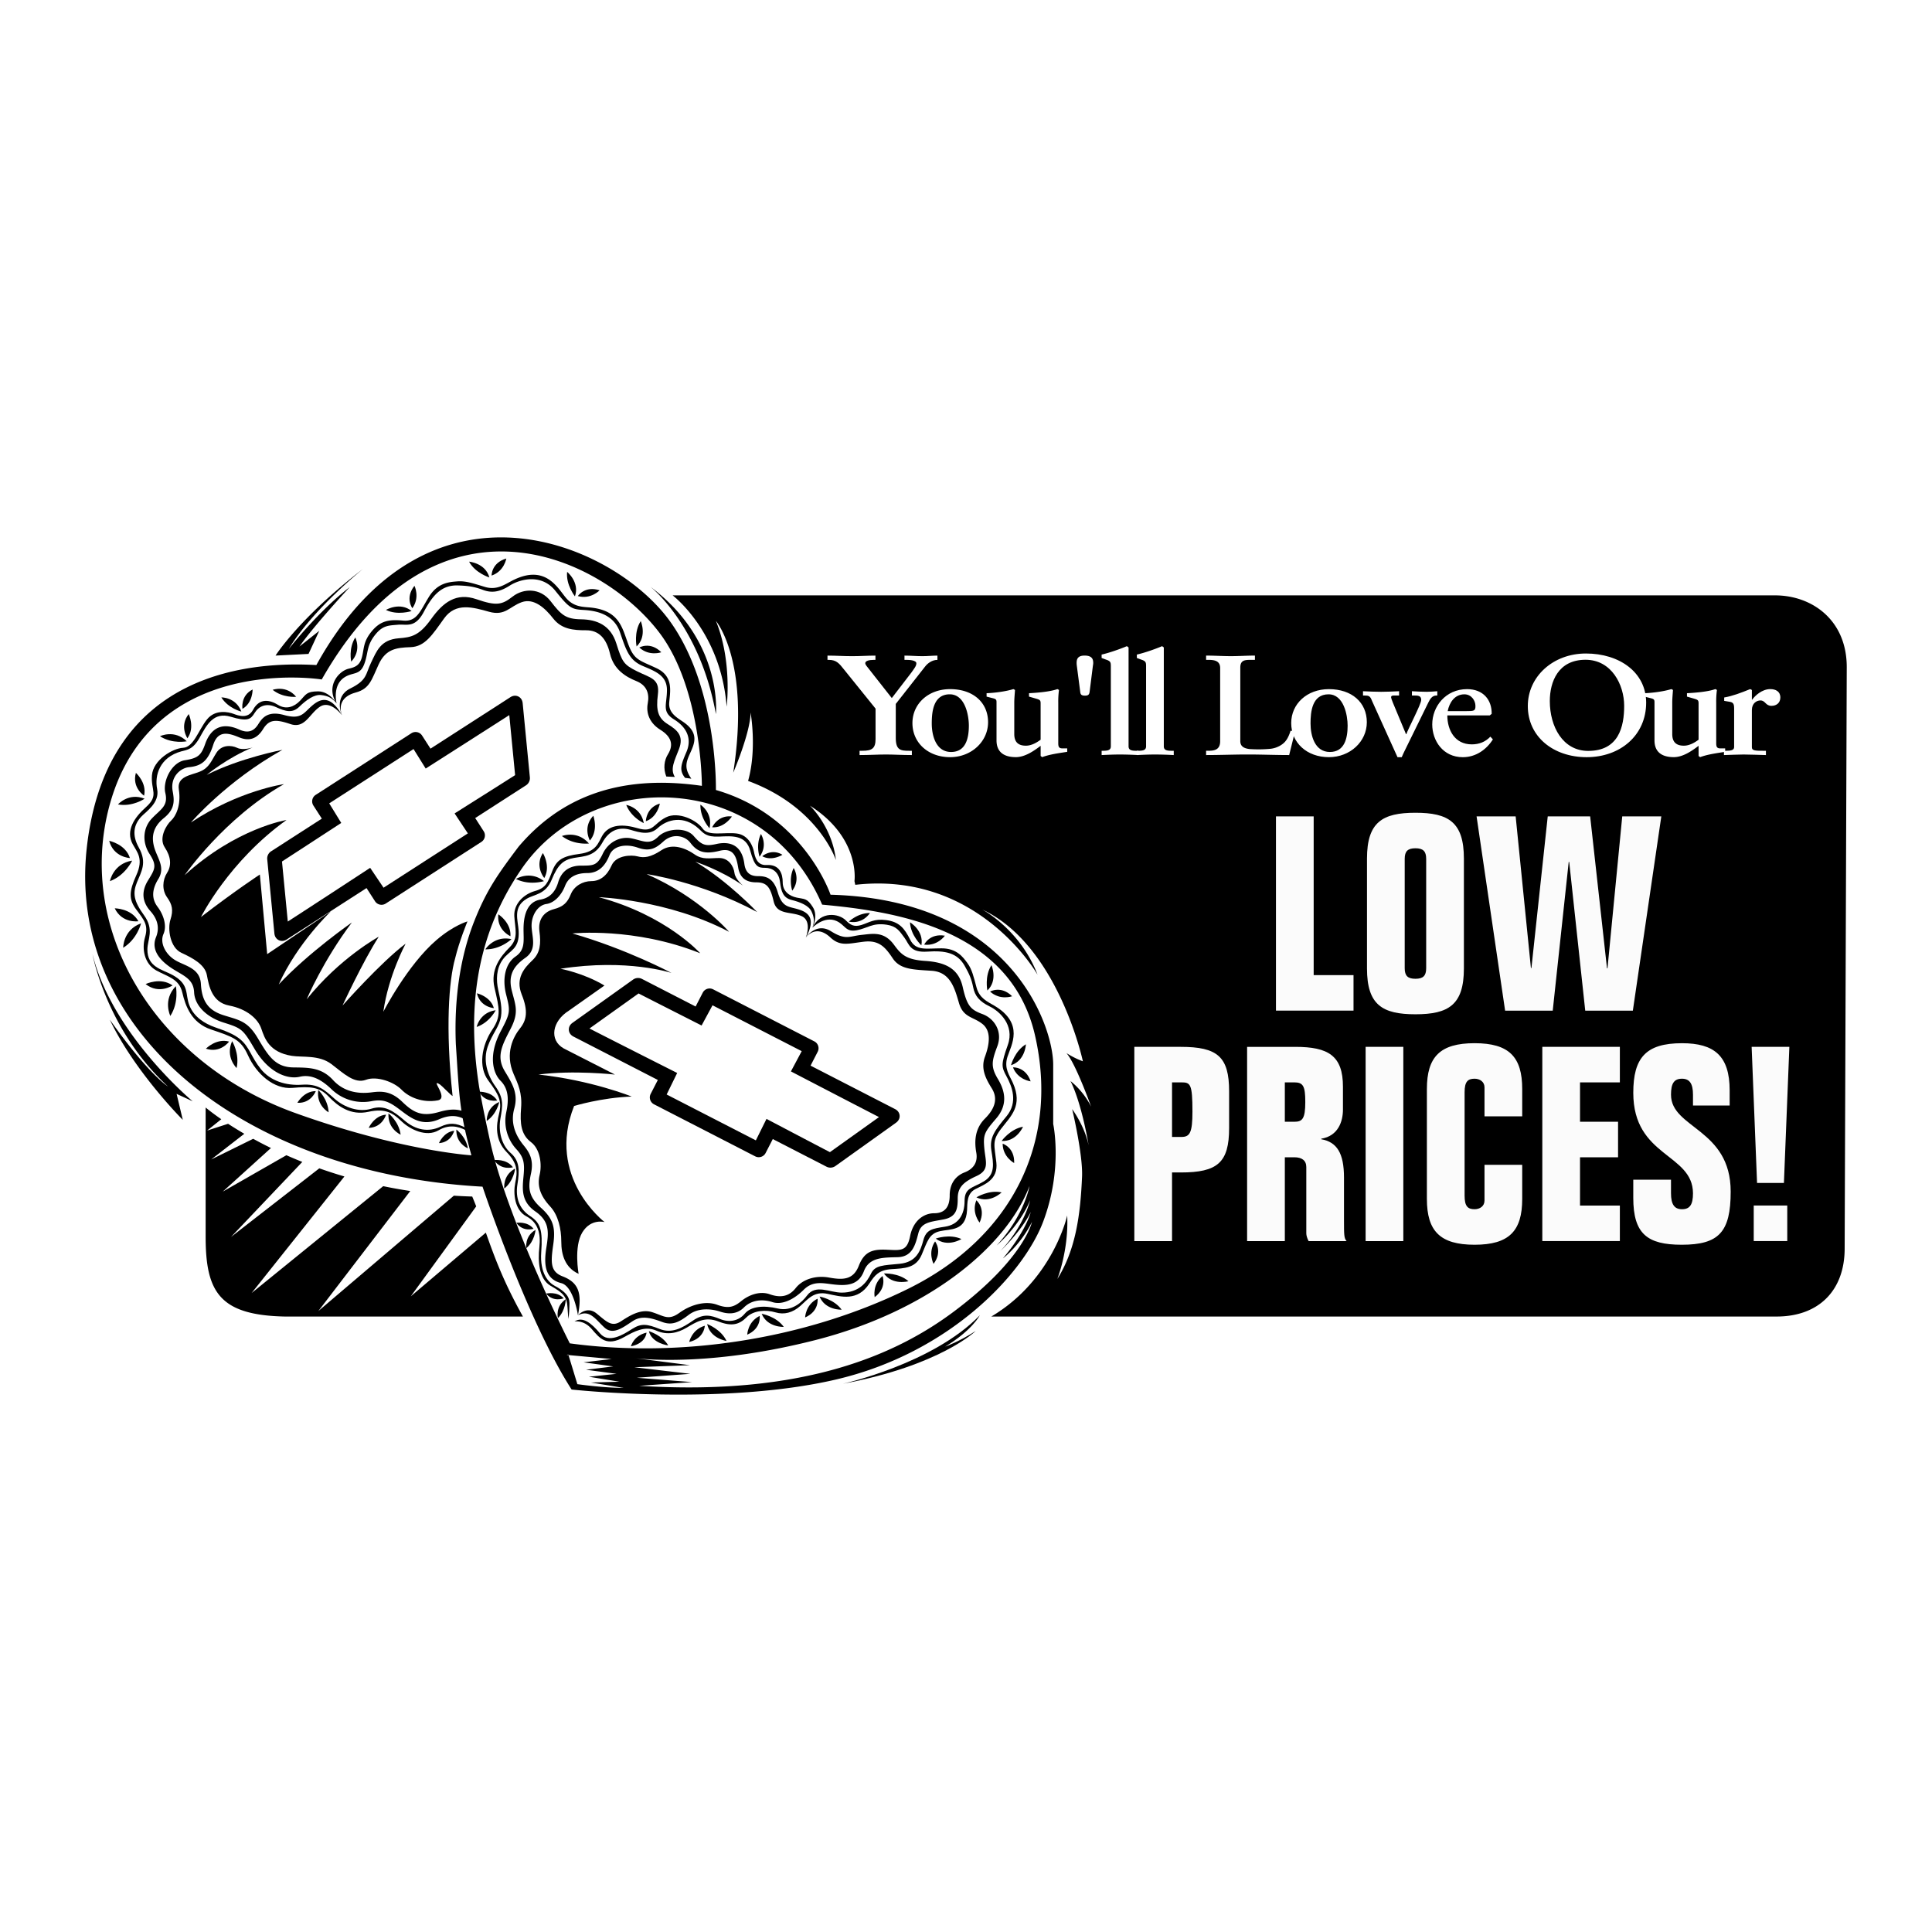 <svg xmlns="http://www.w3.org/2000/svg" width="2500" height="2500" viewBox="0 0 192.756 192.756"><g fill-rule="evenodd" clip-rule="evenodd"><path fill="#fff" d="M0 0h192.756v192.756H0V0z"/><path d="M85.25 87.909s.617-4.319-4.443-7.528c0 0 2.222 2.099 2.592 5.43 0 0-1.728-5.307-8.762-7.898.905-3.208.247-6.829.247-6.829 0 1.975-1.728 6.006-1.728 6.006 1.728-11.107-1.728-15.139-1.728-15.139 1.646 4.031 1.07 8.557 1.07 8.557C71.92 63.02 67.107 59.4 67.107 59.4h109.986c3.703 0 7.158 2.468 7.158 7.158l-.209 58.004c0 4.197-2.592 6.789-6.787 6.789h-78.35c6.172-3.662 7.57-10.08 7.57-10.08.164 3.455-.986 6.336-.986 6.336 1.846-2.945 2.303-6.418 2.467-10.203.098-2.219-.986-6.746-.986-6.746s1.234 1.646 1.645 3.621c0 0-.658-4.115-1.809-6.418 0 0 1.234.904 2.057 2.551 0 0-1.564-4.361-2.469-5.348 0 0 .74.492 1.646.822 0 0-2.469-11.602-10.039-15.139 0 0 3.785 1.975 5.514 6.5 0 0-5.842-10.368-18.184-8.969l-.081-.369zM48.473 122.98l-7.488 6.354 6.527-8.973a48.36 48.36 0 0 0-.397-.982 51.33 51.33 0 0 1-1.833-.086L31.76 130.805l9.173-11.977a50.56 50.56 0 0 1-2.7-.484l-13.128 10.662 9.257-11.629a50.36 50.36 0 0 1-2.506-.812l-8.808 6.848 7.113-7.488a45.955 45.955 0 0 1-1.588-.668l-6.348 3.631 4.807-4.35a41.254 41.254 0 0 1-1.771-.92l-4.188 2.061 3.302-2.561a37.616 37.616 0 0 1-1.619-.998l-2.094.678 1.416-1.133c-1.029-.711-1.561-1.17-1.561-1.17v12.896c0 5.553 1.419 7.836 7.96 7.961h23.696c-1.98-3.551-2.857-5.995-3.7-8.372z"/><path d="M105.078 112.139v-5.924c0-3.783-4.113-16.455-22.215-16.949 0 0-2.633-7.898-11.437-10.449 0 0 .215-10.201-4.607-16.867-5.595-7.734-24.066-15.838-35.255 4.402-5.924-.329-20.939.206-22.914 18.307-1.975 18.101 15.468 32.417 39.493 33.734 0 0 4.443 13.328 8.886 20.24 0 0 14.974 1.645 26.329-.988s18.76-10.531 20.733-15.797c1.973-5.266.987-9.709.987-9.709zM47.32 91.899c-1.496 3.768-2.013 8.095-1.841 12.269.345 5.141.327 6.652 1.553 11.098 0 0-7.035-.432-17.566-4.217-14.01-5.035-21.968-18.286-18.512-30.792 4.202-15.208 21.145-12.465 21.145-12.465 11.519-20.24 28.056-12.177 33.733-4.608 4.209 5.613 4.196 15.221 4.196 15.221-8.602-1.245-14.322 1.402-18.288 6.067-2.091 2.778-3.196 4.343-4.42 7.427zm10.284 46.199l-.887-2.904-.183-.018.165-.041.018.059 4.301.395-2.797.33 2.962.41-2.715.33 3.044.41-2.756.289 3.044.494-2.838.082 3.25.535c-2.016 0-4.608-.371-4.608-.371zm37.642-7.303c-5.676 4.27-14.933 8.516-31.471 7.467l5.266-.369-5.512-.434 5.348-.391-5.595-.658 5.554-.205-5.424-.695a19.148 19.148 0 0 1-.191-.025l.191.025c1.192.141 7.905.754 17.951-1.814 11.107-2.838 18.986-9.174 21.351-15.365 0 0-.494 2.9-3.271 5.924 0 0 2.223-1.85 3.334-4.504 0 0-.557 2.529-2.963 5.061 0 0 2.098-1.975 3.023-3.889 0 0-.432 1.852-2.777 4.629 0 0 1.729-1.297 2.9-3.641-.001-.001-.741 3.64-7.714 8.884zm-4.664-2.201c-10.367 5.102-22.873 6.912-33.733 5.432 0 0-6.012-11.838-7.878-19.826-.474-2.176-.761-3.5-1.166-5.744-.973-6.227-1.01-14.207 4.271-21.822 7.076-10.202 24.189-9.708 29.949 3.621 7.076.658 18.758 2.303 21.227 13 2.469 10.694-2.303 20.239-12.67 25.339z"/><path d="M43.8 110.943c-1.722.5-2.55.066-3.677-1.025-1.127-1.09-2.087-1.059-3.026-.936-1.169.154-2.698.051-3.868-1.223-1.169-1.273-2.42-1.24-3.974-1.262-1.82-.027-2.505-1.188-3.542-2.93-1.037-1.74-1.871-1.787-3.44-2.289-1.57-.504-2.139-1.484-2.229-3.107-.091-1.625-1.631-1.797-2.594-2.393-.963-.598-1.518-1.726-1.14-2.589.378-.863-.027-1.978-.589-2.717-.56-.74-.627-1.643.076-2.776.702-1.133-.058-2.029-.378-3.057-.353-1.133-.163-2.14.936-3.027s1.053-1.699.874-2.673c-.265-1.433.771-2.321 1.647-2.402 1.247-.115 1.896-.654 2.398-2.224.488-1.523 1.583-1.162 2.583-.75 1 .411 1.781.164 2.389-.818.608-.981 1.249-1.002 2.72-.508s1.89-1.024 2.952-1.724c1.062-.701 2.197.84 2.197.84-1.284-2.312-2.409-1.468-3.127-.815-.718.652-1.013 1.253-2.617.807-1.605-.447-2.175.219-2.597.899s-.985.957-1.905.543c-2.05-.922-2.986.265-3.393 1.424-.405 1.16-.729 1.43-2.036 1.639-1.306.209-2.225 2.07-1.945 3.263.306 1.306-.447 1.605-1.34 2.541-.894.936-.995 2.362-.235 3.54.76 1.177.549 1.517-.153 2.649-.702 1.133-.558 2.164.229 3.044.677.756.973 1.619.567 2.625-.582 1.443.694 2.548 1.77 3.214 1.076.668 1.975.99 2.035 2.283.061 1.291 1.209 2.475 2.984 3.025 1.774.553 1.907.68 3.025 2.582 1.45 2.467 3.337 3.09 4.531 2.811 1.192-.279 2.224.332 3.204 1.281a4.504 4.504 0 0 0 3.902 1.166c1.217-.238 1.795.014 2.914.865 1.119.852 2.181 1.666 3.895.926 1.042-.451 1.793-.383 2.509-.014a49.914 49.914 0 0 1-.122-.785c-.708-.243-1.431-.206-2.41.077z"/><path d="M43.95 112.408c-1.22.578-2.485.342-3.608-.629-1.123-.971-2.011-1.562-3.274-1.168-1.263.393-2.713-.115-3.723-1.016s-1.629-1.48-3.226-1.373c-1.596.107-3.136-.377-4.092-1.557-.954-1.18-1.128-2.176-2.02-2.939-.666-.57-1.536-.873-2.564-1.238-1.029-.363-2.077-1.014-2.54-2.162-.463-1.15.051-2.104-1.709-3.061-1.026-.557-2.515-.775-2.488-2.562.014-.971.703-1.956-.333-3.382s-1.145-2.2-.718-3.268 1.049-1.967.2-3.483c-.707-1.262-.516-2.273.223-3.077.482-.524 1.877-1.384 1.601-2.771-.277-1.387.27-3.173 2.41-3.759.614-.168 1.168-.178 1.849-1.402s1.358-2.568 3.076-2.052 1.996.258 2.4-.394c.403-.651 1.141-1.017 2.117-.569.977.449 1.648.63 2.338-.04s1.476-1.241 2.171-1.162c.696.079 1.119.302 1.544.84 0 0-.706-1.222-1.864-1.208-1.158.013-1.186.31-1.781.934s-1.4.909-2.193.417c-.793-.492-1.84-.737-2.499.489-.505.941-1.46.584-1.938.406-.478-.178-1.81-.495-2.654.55-.844 1.045-1.333 2.781-2.385 2.834-1.052.053-2.983 1.207-3.109 2.737-.125 1.53.73 1.999-.606 3.191-1.141 1.018-2.053 2.341-1.312 3.695.423.772 1.11 1.434.36 3.085s-.761 2.429.012 3.458c.773 1.028 1.206 1.532.857 2.727-.349 1.195-.051 2.673 1.117 3.32 1.168.645 2.274.822 2.597 2.197.322 1.377.928 3.037 2.849 3.688 2.195.744 2.983.979 3.699 2.57.858 1.904 2.619 3.426 4.444 3.264 1.826-.16 2.687-.096 3.616.871.928.969 2.189 1.906 3.96 1.516s2.483.168 3.323.963 2.457 1.602 3.69.877c.948-.557 1.863-.461 2.761.027l-.047-.262c-.993-.524-1.665-.53-2.531-.122z"/><path d="M27.807 98.223c3.003-3.207 7.3-6.187 7.3-6.187-2.872 3.803-4.511 7.669-4.511 7.669 3.293-4.121 7.192-6.248 7.192-6.248-1.629 2.547-3.613 6.865-3.613 6.865s3.826-4.32 6.294-6.171c0 0-1.728 3.208-2.222 6.789 0 0 2.396-4.664 5.307-7.159 1.728-1.481 3.085-1.852 3.085-1.852s-.822 1.975-1.234 3.703c-.616 2.173-.982 6.929-.25 13.72-.184-.092-1.08-1.037-1.254-1.148-1.091-.699.937 1.369-.224 1.58-1.503.273-2.869-.297-3.62-1.07-.751-.771-2.463-1.389-3.538-.986-1.156.434-2.223-.629-3.456-1.564-1.233-.934-2.885-.654-3.949-.822-2.238-.354-2.706-1.717-3.044-2.715-.339-.998-1.468-1.971-3.209-2.303-1.741-.332-2.019-1.988-2.221-3.045-.203-1.057-1.422-1.696-2.551-2.222-1.128-.526-1.383-2.383-1.081-3.313.302-.93.177-1.499-.339-2.219s-.466-1.714-.001-2.442c.465-.728.392-1.605-.231-2.541-.623-.935.163-2.24.634-2.671.471-.431 1.019-1.541.772-3.104-.208-1.319 1.185-1.406 2.113-1.789.929-.383 1.132-1.083 1.642-1.88s1.469-.77 2.068-.484c.599.285 1.539-.041 1.539-.041-2.514 1.029-4.581 2.735-4.581 2.735 3.323-1.684 7.552-2.495 7.552-2.495-5.623 3.143-9.128 7.249-9.128 7.249 4.778-3.195 9.285-3.829 9.285-3.829-5.983 3.401-9.915 9.091-9.915 9.091 5.16-4.709 10.166-5.512 10.166-5.512-5.764 4.127-8.534 9.68-8.534 9.68 3.472-2.673 5.876-4.24 5.876-4.24l.731 7.942 6.375-4.285c.001-.002-3.344 3.133-5.225 7.314zM53.725 107.211c5.245.555 9.301 2.193 9.301 2.193-3.03.105-5.748.941-5.748.941-2.822 7.105 3.042 11.584 3.042 11.584s-1.358-.391-2.222 1.029c-.864 1.42-.37 4.135-.37 4.135-1.357-.616-1.728-1.913-1.728-3.208 0-1.297-.309-2.654-1.111-3.518-1.039-1.119-1.296-2.098-1.049-3.146.247-1.051.054-2.582-.864-3.271-.988-.74-1.111-1.852-.988-3.395.124-1.541-.309-2.406-.74-3.393-.908-2.076-.021-3.744.638-4.566s.823-1.729.165-3.373c-.658-1.646.288-2.675 1.069-3.415.782-.741.864-1.646.7-2.88-.165-1.234.494-1.975 1.439-2.221.947-.247 1.357-.658 1.687-1.481.329-.823 1.193-1.317 2.057-1.317.863 0 1.562-.535 2.015-1.563.453-1.029 1.975-1.07 2.592-.905.617.164 1.275.123 2.386-.618 1.111-.741 2.468-.165 3.291.412.823.576 1.522.37 2.468.37s1.44.823 1.522 1.481c.083.658.864 1.275.864 1.275-2.222-1.563-4.772-2.386-4.772-2.386 3.209 1.893 6.171 5.019 6.171 5.019-5.677-3.044-11.025-3.784-11.025-3.784 5.266 2.304 8.228 5.759 8.228 5.759-6.088-3.208-13-3.456-13-3.456 6.746 1.81 10.12 5.595 10.12 5.595-6.582-2.633-12.753-1.975-12.753-1.975 5.43 1.563 9.886 3.939 9.886 3.939s-4.389-1.462-11.077-.418c0 0 2.299.418 4.389 1.674l-3.553 2.508c-1.672 1.045-1.986 2.926-.522 3.762l5.121 2.613s-4.17-.463-7.629 0z"/><path d="M80.395 93.544s.658-1.646-.411-2.139c-1.07-.494-2.469-.083-2.798-1.481-.329-1.398-.658-1.892-1.728-1.892-1.07 0-1.646-.494-1.811-1.481-.164-.987-.414-2.025-1.851-1.666-1.481.37-2.222.123-2.921-.803-.491-.649-1.696-1.031-2.695-.123-.679.617-1.295 1.049-2.53.617-1.234-.432-2.468-.185-2.839.74-.37.926-.987 1.79-2.222 1.79-1.233 0-1.913.494-2.221 1.296-.309.802-.988 1.666-1.852 1.789-.864.124-1.481 1.111-1.481 2.16 0 1.049.617 2.345-.617 3.208s-1.728 1.789-1.357 3.27c.37 1.482.74 2.16-.124 3.826s-1.443 2.771-.576 4.217c.741 1.234 1.378 2.201.946 3.744-.432 1.543.234 2.795.926 3.641.555.68 1.049 1.42.741 2.838-.309 1.42-.247 2.283.987 3.395 1.234 1.111 1.481 1.975 1.234 3.703-.247 1.727-.311 2.67.926 3.146 1.604.617 1.975 1.666 1.542 3.887 0 0-.432-2.898-1.666-3.207-1.729-.434-1.729-2.037-1.481-3.58.247-1.543.309-2.592-1.111-3.578-1.419-.988-1.296-2.223-1.172-3.518.124-1.297.041-1.875-.74-2.715a4.165 4.165 0 0 1-.987-3.641c.267-1.234.246-2.346-.556-3.148-.802-.801-1.234-2.592 0-4.936.952-1.809.987-1.975.556-3.641-.432-1.666-.062-3.148.925-3.827.987-.679.802-1.542.802-2.715 0-1.173.247-2.716 1.666-2.962.99-.172 1.524-.826 1.79-1.728.309-1.049 1.049-1.666 2.283-1.666s1.604 0 2.16-1.172c.556-1.173 1.728-1.79 2.9-1.543 1.172.247 1.775.693 2.653-.185.802-.802 2.715-.987 3.518-.062.802.925 1.172 1.049 2.283.802 1.111-.247 2.502-.089 2.777 1.975.123.925.617 1.234 1.357 1.234s1.542.123 1.975 1.604c.432 1.481 1.049 1.42 1.913 1.667.867.248 2.08.722.887 2.86zM57.666 131.227s.864-.986 1.851-.184c.987.801 1.5 1.385 2.407.801.864-.555 1.975-1.295 3.147-.926 1.173.371 1.604.865 2.715.062s2.592-1.234 3.764-.803c1.173.434 1.728.186 2.406-.369.679-.557 1.79-1.049 2.839-.68 1.049.371 1.913.248 2.592-.617.679-.863 1.975-1.295 3.332-1.049 1.357.248 2.407.248 2.962-1.172.555-1.42 1.357-1.666 2.776-1.605 1.419.062 2.037.186 2.345-1.357s1.357-2.283 2.406-2.283 1.543-.615 1.543-1.789c0-1.172.6-1.943 1.48-2.283.802-.309 1.359-.926 1.173-1.975s-.186-2.344.863-3.395c1.049-1.049 1.295-2.035.68-3.023-.617-.986-1.111-1.975-.68-3.146s.68-2.529-.246-3.27c-.926-.742-1.914-.617-2.346-2.098-.432-1.482-.864-3.086-2.715-3.211-1.851-.123-3.147-.123-3.887-1.233-.741-1.111-1.358-1.851-2.9-1.666-1.543.185-2.346.494-3.333-.432-.987-.925-1.871-.699-2.447.021 0 0 1.028-1.563 2.509-.638 1.481.926 1.852.494 3.024.371s2.269-.379 3.271.987c.679.925 1.172 1.481 3.085 1.604s3.333.679 3.765 2.592c.432 1.912.802 2.283 1.975 2.715 1.172.432 2.035 1.729 1.48 3.209s-.68 2.037.061 3.27c.742 1.234.988 2.592-.184 3.949-1.174 1.359-1.297 1.605-1.174 2.963.125 1.357.557 2.16-.801 2.777s-1.852 1.172-1.852 2.221-.124 1.852-1.419 2.098c-1.296.248-2.222.268-2.51 1.379-.288 1.111-.576 2.346-2.057 2.387s-2.839 0-3.374 1.398-1.687 1.484-3.085 1.316c-1.028-.123-2.016-.371-2.92.535-.905.904-2.098 1.562-3.126 1.232-1.029-.328-2.098-.205-2.839.535-.74.74-1.646.658-2.386.412-.741-.246-2.099-.453-3.126.328-1.029.781-1.687 1.07-2.674.699-.987-.369-1.975-.658-2.838-.123s-1.975 1.523-2.879.699c-.904-.821-1.481-1.849-2.653-1.233zM75.779 85.473s-.396-1.159.138-2.262c0 0 .733 1.113-.138 2.262zM79.041 88.862s-.395-1.16.142-2.261c0 0 .731 1.114-.142 2.261zM84.694 91.951s.871-.862 2.096-.86c0-.001-.683 1.144-2.096.86zM70.789 82.631s-.937-.987-.908-2.348c-.001 0 1.256.785.908 2.348zM76.048 85.426s.917-.812 2.012-.145c0 .001-1.043.672-2.012.145zM71.056 82.538s.55-1.245 1.965-1.078c0 0-.743 1.162-1.965 1.078zM64.228 82.12s-1.247-.547-1.746-1.813c-.001-.001 1.461.236 1.746 1.813zM64.437 81.931s.026-1.361 1.395-1.754c0-.001-.235 1.356-1.395 1.754zM58.758 84.157s-1.501.182-2.695-.747c0 .001 1.532-.6 2.695.747zM58.853 83.857s-.746-1.316.341-2.466c0 0 .543 1.431-.341 2.466zM54.269 87.91s-1.439.467-2.79-.215c0 0 1.389-.883 2.79.215zM54.303 87.598s-.984-1.148-.139-2.486c.001 0 .808 1.3.139 2.486zM51.029 93.699s-1.093 1.045-2.606 1.017c0 0 .868-1.398 2.606-1.017zM50.925 93.403s-1.386-.608-1.204-2.18c0 .001 1.292.821 1.204 2.18zM49.451 100.797s-.605 1.221-1.893 1.66c0 0 .305-1.449 1.893-1.66zM49.271 100.58s-1.358-.09-1.687-1.477c0 .001 1.345.299 1.687 1.477z"/><path d="M49.81 109.945s-.234 1.203-1.247 1.891c0 0-.081-1.33 1.247-1.891zM49.603 109.799s-1.2.246-1.816-.879c0 0 1.238-.061 1.816.879zM51.396 116.59s-.13 1.219-1.081 1.992c0 0-.194-1.318 1.081-1.992zM51.176 116.461s-1.175.35-1.884-.719c0 0 1.228-.168 1.884.719zM53.432 122.705s-.083 1.1-.916 1.822c0 0-.212-1.179.916-1.822zM53.231 122.596s-1.047.348-1.715-.594c0 0 1.099-.186 1.715.594zM56.446 129.625s-.002 1.104-.78 1.885c0 0-.298-1.162.78-1.885zM56.238 129.531s-1.019.422-1.754-.467c0 0 1.083-.265 1.754.467zM64.737 132.807s1.382.434 1.931 1.426c-.001-.001-1.624-.192-1.931-1.426zM64.503 132.955s-.036 1.064-1.559 1.367c0 0 .268-1.062 1.559-1.367zM70.553 132.098s1.382.512 1.931 1.686c0-.001-1.623-.225-1.931-1.686zM70.319 132.271s-.036 1.26-1.559 1.617c0 .001.268-1.253 1.559-1.617zM75.993 131.076s1.452.254 2.203 1.309c0 0-1.637.072-2.203-1.309zM75.793 131.289s.192 1.246-1.242 1.871c.001 0 .039-1.281 1.242-1.871zM81.767 129.357s1.452.256 2.203 1.311c0 0-1.637.07-2.203-1.311zM81.568 129.572s.192 1.244-1.242 1.871c.001 0 .038-1.283 1.242-1.871zM88.193 127.057s1.471-.086 2.444.771c.001 0-1.577.443-2.444-.771zM88.049 127.309s.471 1.17-.782 2.107c0 0-.256-1.258.782-2.107zM93.36 123.572s1.387-.498 2.562.047c.001 0-1.386.873-2.562-.047zM93.293 123.857s.785.986-.15 2.24c0 .001-.603-1.132.15-2.24zM97.416 119.461s1.25-.779 2.514-.494c0 0-1.172 1.144-2.514.494zM97.41 119.754s.975.799.324 2.223c0 0-.827-.981-.324-2.223zM99.93 113.834s.859-1.197 2.137-1.418c-.001 0-.647 1.506-2.137 1.418zM100.035 114.105s1.205.367 1.148 1.932c.001 0-1.138-.592-1.148-1.932zM100.867 106.277s.373-1.426 1.488-2.088c0 0-.064 1.637-1.488 2.088zM101.064 106.492s1.256-.088 1.764 1.393c0 0-1.275-.145-1.764-1.393zM98.51 98.822s-.297-1.443.408-2.529c0 0 .668 1.496-.408 2.529zM98.781 98.93s1.088-.637 2.197.467c.001-.001-1.207.437-2.197-.467zM91.924 94.317s-1.079-1.004-1.133-2.299c0 0 1.411.833 1.133 2.299zM92.208 94.247s.518-1.148 2.062-.893c-.001 0-.732 1.055-2.062.893z"/><path d="M81.053 92.557s1.173-1.224 2.406-.668c.866.39.895 1.131 2.006.926 1.111-.206 1.573-.771 2.993-.556 1.018.155 1.275.627 1.769 1.285.494.659.535 1.522 2.304 1.399s2.971.119 3.702 1.398c.494.865.699 1.357.865 2.182.164.822.611 1.396 1.645 1.891.947.453 2.51 1.852 1.811 3.826s-.658 2.182-.123 3.168c.535.988 1.152 2.551 0 3.949s-1.729 2.098-1.523 3.414c.207 1.316.412 2.387-.738 3.086-1.152.699-1.935.617-1.935 1.975s-.617 2.346-1.933 2.551c-1.317.205-1.892.287-2.181 1.357-.288 1.07-.699 2.18-2.344 2.346-1.646.164-2.469.123-2.88.986-.412.863-1.191 1.893-2.921 1.893-1.193 0-2.583-.877-3.456.287-.494.658-1.522 1.625-2.921 1.297-1.399-.33-2.674-.227-3.292.514-.617.74-1.563.904-2.468.535-.905-.371-1.646-.576-2.715.164s-2.098 1.316-3.333.822c-1.234-.492-1.81-.574-2.715 0-.905.576-2.345 1.482-3.209.453-.863-1.027-1.728-1.729-2.55-1.193 0 0 .905-.184 1.707.74.803.926 1.467 1.818 3.271.803.988-.555 2.057-1.131 3.168-.637s2.139.246 3.044-.289c.905-.533 1.81-1.152 3.167-.617 1.358.535 2.099.289 2.798-.41s1.924-.793 2.921-.494c.823.246 1.687.041 2.468-.658.781-.699 1.357-1.48 2.715-1.193 1.358.289 2.985.773 4.155-1.027.535-.824.946-1.359 2.222-1.441s2.427-.082 3.003-1.439c.576-1.357.741-2.098 1.811-2.344 1.069-.248 2.59.021 2.715-2.1.041-.699-.041-1.645.823-2.098.865-.453 2.305-.904 2.098-2.674-.205-1.77-.451-2.139.494-3.373s2.176-2.264 1.152-4.566c-.33-.74-.904-1.439-.535-2.592.371-1.152 1.715-3.318-1.316-5.102-.699-.41-1.48-.74-1.77-1.809-.287-1.07-.452-1.811-.905-2.428-.452-.617-1.069-1.481-2.592-1.481-1.521 0-2.55.288-3.126-.864-.576-1.152-1.091-1.785-2.407-1.954-1.203-.154-1.656.237-2.438.483-.782.247-1.142-.021-1.594-.473-.655-.654-2.49-.977-3.313.75z"/><path d="M81.053 92.557s.617-1.151.041-2.057c-.576-.905-.823-.781-1.604-.946-.781-.164-1.398-.658-1.398-1.522s-.318-1.808-1.604-1.728c-.987.062-1.172-.863-1.265-1.326-.093-.463-.494-1.667-1.728-1.821-1.234-.154-2.838.309-3.394-.494-.556-.802-2.407-1.758-3.671-1.111-1.265.648-1.217 1.55-2.808 1.08-1.357-.401-2.845-.473-3.548.771-.401.709-.586 1.574-2.252 1.79-1.666.216-2.283.586-2.715 1.697-.432 1.111-.617 1.697-1.728 2.006-1.111.308-2.129 1.265-2.067 2.499.062 1.234.463 2.191-.463 3.116-.925.926-1.937 2.213-1.512 4.042.486 2.092.687 2.826-.216 4.166-1.08 1.604-1.419 3.732-.401 5.09 1.019 1.357 1.389 2.068 1.08 3.271s-.432 2.652.741 3.857c1.172 1.203 1.08 2.035.864 3.084s-.062 2.715 1.111 3.332 1.45 1.729 1.295 3.086c-.154 1.357-.062 3.178 1.142 3.857 1.203.678 1.616 1.08 1.666 2.129.031.646.093 1.172.093 1.172s.093-.709.093-1.203.235-1.211-1.45-2.098c-.586-.309-1.512-1.203-1.357-3.363s-.062-2.932-1.111-3.609c-1.049-.68-1.481-1.791-1.265-3.148s.247-2.344-.679-3.146c-.925-.803-1.234-2.191-1.018-3.426.216-1.232.37-2.004-.494-3.207s-1.235-2.652-.771-3.98c.463-1.326 1.162-1.949 1.327-3.023.124-.803-.062-1.637-.278-2.623-.216-.988-.216-2.129.463-3.055.679-.925 1.68-.986 1.574-2.838-.062-1.08-.616-2.358.802-3.209.771-.463 1.882-.401 2.499-1.913s1.172-1.975 2.222-2.16c1.049-.185 2.06-.134 2.838-1.542.648-1.173 1.538-1.516 2.53-1.327.648.124 2.006.803 2.962-.092.957-.895 2.629-1.336 4.135.062.432.401.709.833 2.006.771 1.295-.062 2.684-.185 3.116 1.419.432 1.604.771 1.697 1.48 1.697.71 0 1.357.401 1.481 1.388.123.987.309 1.604 1.172 1.821.864.215 1.697.555 1.975 1.141.275.585.305 1.027.089 1.623zM24.081 70.994s-1.29-.295-1.998-1.414c0 .001 1.439-.039 1.998 1.414zM29.548 69.52s-1.316.135-2.346-.695c0 0 1.349-.501 2.346.695zM35.042 66.011s-.295-1.29.404-2.413c0 0 .662 1.278-.404 2.413zM18.632 73.957s-1.439.298-2.671-.503c0 0 1.435-.707 2.671.503zM24.191 70.721s-.224-1.304 1.012-1.929c0 0 .023 1.338-1.012 1.929zM63.512 64.496s-.293-1.445.416-2.53c0 0 .663 1.499-.416 2.53zM63.784 64.603s1.089-.633 2.195.473c0 0-1.208.433-2.195-.473zM57.361 59.498s-.917-1.154-.777-2.442c0-.001 1.271 1.034.777 2.442zM57.652 59.47s.684-1.058 2.171-.574c0 0-.88.934-2.171.574zM48.824 57.612s-1.409-.433-2.022-1.575c-.001.001 1.633.135 2.022 1.575zM49.047 57.425s-.035-1.26 1.466-1.702c0 0-.197 1.268-1.466 1.702zM41.067 60.963s-1.399.463-2.561-.111c0 0 1.409-.837 2.561.111zM41.141 60.681s-.759-1.006.208-2.237c0 0 .574 1.148-.208 2.237zM18.699 73.659s-.829-1.214.13-2.417c0 0 .642 1.341-.13 2.417zM14.428 79.687s-1.211.833-2.658.57c.001 0 1.05-1.207 2.658-.57zM14.375 79.386s-1.234-.798-.816-2.278c0 0 1.111.988.816 2.278zM13.186 85.865s-.688 1.481-2.219 2.049c-.001 0 .321-1.747 2.219-2.049zM12.964 85.608s-1.632-.065-2.069-1.717c0 0 1.622.317 2.069 1.717zM14.075 92.121s-.391 1.586-1.785 2.437c0 0-.021-1.777 1.785-2.437zM13.808 91.912s-1.614.25-2.361-1.289c0 .001 1.653 0 2.361 1.289zM17.544 98.389s.336 1.598-.55 2.971c0-.001-.789-1.592.55-2.971zM17.213 98.316s-1.346.926-2.686-.135c0 .001 1.489-.718 2.686.135zM23.16 103.877s.774 1.25.445 2.682c0 0-1.156-1.104-.445-2.682zM22.857 103.918s-.855 1.195-2.314.709c0 0 1.04-1.065 2.314-.709zM31.758 108.754s.971.898 1.027 2.221c0 0-1.267-.684-1.027-2.221zM31.506 108.861s-.457 1.24-1.839 1.166c0 0 .647-1.172 1.839-1.166zM38.759 111.08s1.044.814 1.213 2.125c0 0-1.32-.572-1.213-2.125zM38.517 111.209s-.349 1.275-1.732 1.32c0 0 .545-1.222 1.732-1.32zM45.53 112.693s.962.701 1.151 1.877c.001 0-1.204-.478-1.151-1.877zM45.316 112.814s-.278 1.158-1.521 1.236c0 .001.455-1.114 1.521-1.236zM84.097 138.057s8.969-1.975 13.659-6.83c0 0-.74 1.482-3.456 3.127 0 0 1.399-.494 3.044-1.562 0-.001-3.538 3.454-13.247 5.265zM67.739 74.745c.511-1.33-.154-1.899-1.117-2.497-.963-.597-1.191-1.366-.985-2.963.206-1.597-.776-1.657-2.092-2.316-1.315-.659-1.472-.913-2.051-2.762s-1.965-2.395-3.519-2.418c-1.554-.022-1.994-.452-3.037-1.805s-2.724-1.297-3.788-.467-1.614.959-3.615.267c-2.001-.692-3.319.294-4.521 1.979s-1.993 1.822-3.228 1.918c-1.824.142-2.214 1.293-2.768 2.44-.554 1.146-.369 1.731-2.061 2.564s-.843 2.666-.843 2.666c-.333-.938-.037-1.879 1.375-2.258 1.412-.38 1.585-1.291 2.293-2.812.708-1.521 1.739-1.666 3.18-1.713s2.178-1.237 3.345-2.865c1.167-1.629 2.885-1.112 4.49-.666 1.604.446 2.053-.53 3.26-.958 1.206-.428 2.312.571 3.142 1.635.83 1.064 2.017 1.173 3.274 1.169 1.257-.005 2.022.784 2.389 2.344.365 1.56 1.555 2.297 2.623 2.724 1.068.427 1.319 1.288 1.145 2.2-.19 1.001.177 1.991 1.253 2.659 1.075.667 1.361 1.471.764 2.434-.387.625-.486 1.427-.17 2.23.26.008.545.021.853.042-.489-.79-.041-1.598.409-2.771z"/><path d="M68.604 75.752c.382-1.122 1.495-2.365-.38-3.686-.618-.435-1.533-.898-1.457-1.949.076-1.051.48-2.629-1.26-3.447s-2.221-.803-2.815-2.373c-.594-1.571-.838-3.285-3.535-3.656-.867-.119-1.836.012-2.683-.984-.846-.995-2.069-3.462-5.431-1.695-.775.407-1.522.938-2.667.593-1.146-.345-1.919-.615-2.743-.551s-1.968.139-2.834 1.536c-.867 1.397-1.188 2.504-2.572 2.377s-2.259-.015-3.163 1.097c-.826 1.016-.725 1.654-.944 2.512-.218.858-.668 1.036-1.341 1.193-.972.228-2.313 1.729-1.196 3.467 0 0-.456-1.773.756-2.589.851-.573 1.547-.177 1.991-1.313s.188-1.883 1.194-3.063c.722-.846 1.301-.812 2.187-.892.885-.078 1.701.376 2.594-1.318.894-1.693 1.8-2.659 3.392-2.602 1.073.039 1.644.131 2.492.448.849.317 1.631.234 2.673-.433.954-.611 3.127-1.25 4.542.517 1.414 1.765 1.626 1.845 2.836 1.916s2.996.395 3.625 2.248c.628 1.854.941 2.78 2.267 3.34s2.424.98 2.41 2.436-.534 2.125.712 2.898c1.246.772 1.801 1.9 1.24 3.226-.523 1.237-.777 1.821-.143 2.604.203.023.412.051.624.082-.44-.662-.632-1.172-.371-1.939zM64.886 58.536s4.937 3.826 6.541 12.711c0 .001.74-7.281-6.541-12.711zM30.782 65.242l-3.291.165s2.386-3.785 8.721-8.639c0 0-5.019 4.032-7.405 7.981 0 0 2.961-3.785 6.088-6.171 0 0-3.456 3.703-5.019 5.924l1.975-1.563-1.069 2.303zM10.954 101.73c3.888 5.492 5.801 6.666 5.801 6.666-6.171-5.678-7.528-13.207-7.528-13.207 1.975 8.023 9.997 14.687 9.997 14.687l-1.605-.74.617 2.592c-.001.001-4.814-4.814-7.282-9.998zM89.756 111.299c-.013-.16-.089-.457-.46-.648l-8.426-4.332.706-1.373a.772.772 0 0 0-.332-1.049l-10.089-5.188a.769.769 0 0 0-1.047.34l-.706 1.371-5.329-2.74a.854.854 0 0 0-.924.064l-6.038 4.309c-.339.248-.368.555-.355.717.013.16.089.457.458.648l8.419 4.33-.711 1.381a.773.773 0 0 0 .332 1.049l10.09 5.189a.771.771 0 0 0 1.046-.34l.711-1.383 5.335 2.744a.856.856 0 0 0 .925-.062l6.031-4.309c.348-.253.377-.558.364-.718zm-22.194-4.248s-6.443-3.25-8.75-4.438c1.381-.984 4.05-2.891 4.898-3.496 1.197.617 6.288 3.197 6.288 3.197l1.09-2.016 8.899 4.576-1.077 2.021s6.48 3.369 8.788 4.557l-4.896 3.498c-1.197-.615-6.328-3.318-6.328-3.318l-1.063 2.143-8.899-4.576 1.05-2.148z"/><path d="M87.355 70.699l-3.141-3.895c-.471-.597-.761-.967-1.499-.967h-.156v-.427c.845 0 1.606.057 2.464.057.81 0 1.571-.057 2.32-.057v.427h-.206c-.423 0-.81.1-.81.327 0 .156.182.341.278.469l2.369 3.013 1.955-2.544c.29-.413.496-.654.496-.924 0-.298-.677-.341-.895-.341h-.29v-.427c.604 0 1.196.057 1.788.057.508 0 1.016-.057 1.499-.057v.427c-.532 0-.979.341-1.221.654l-2.934 3.738v3.397c0 1.208.477 1.279 1.314 1.279h.29v.428c-.92 0-1.87-.057-2.571-.057-.786 0-1.729.057-2.646.057v-.428h.29c.93 0 1.305-.227 1.305-1.166v-3.04h.001z" fill="#fff"/><path d="M94.758 69.272c1.531 0 1.905 2.106 1.905 3.124 0 1.271-.313 2.629-1.772 2.629-1.519 0-1.929-1.654-1.929-2.841 0-1.145.145-2.912 1.796-2.912zm-3.724 2.87c0 1.951 1.552 3.401 3.761 3.401 2.123 0 3.785-1.563 3.785-3.486 0-1.979-1.504-3.302-3.785-3.302-2.196-.001-3.761 1.478-3.761 3.387zM99.422 70.04c0-.212-.047-.297-.326-.368l-.664-.17v-.339c.918-.042 1.926-.184 2.678-.411l.156.085c-.023.396-.072.835-.072 1.273v3.127c0 .834.434 1.16 1.158 1.16.578 0 1.107-.326 1.471-.595V70.18c0-.297-.061-.354-.375-.453l-.783-.227v-.339c.795-.042 2.098-.142 2.834-.411l.156.085a8.572 8.572 0 0 0-.072 1.273v4.046c0 .384.096.513.422.513h.471v.344c-.82.129-1.725.243-2.496.529l-.156-.114v-1.017c-.676.516-1.568 1.131-2.471 1.131-1.408 0-1.93-.701-1.93-1.668V70.04h-.001zM108.711 69.022c-.037.269-.133.382-.457.382-.359 0-.457-.113-.48-.382l-.336-2.58a2.067 2.067 0 0 1-.023-.284c0-.354.072-.751.793-.751.779 0 .863.397.863.751 0 .099-.023.198-.035.284l-.325 2.58zM110.826 66.402c0-.312-.049-.441-.41-.569-.17-.057-.338-.128-.508-.185v-.341c.701-.157 1.744-.512 2.52-.839l.17.128v9.87c0 .412.375.44.811.44h.18v.428a37.277 37.277 0 0 0-1.814-.057c-.645 0-1.285.028-1.865.057v-.428c.496 0 .918 0 .918-.44v-8.064h-.002z" fill="#fff"/><path d="M114.342 66.402c0-.312-.049-.441-.41-.569-.17-.057-.338-.128-.508-.185v-.341c.701-.157 1.744-.512 2.52-.839l.17.128v9.87c0 .412.375.44.811.44h.18v.428a37.277 37.277 0 0 0-1.814-.057c-.645 0-1.285.028-1.865.057v-.428c.494 0 .918 0 .918-.44v-8.064h-.002zM123.744 73.939c0 .569.434.739.941.796.641.042 1.354.042 2.078-.029.652-.071 1.221-.412 1.498-.768.254-.312.398-.71.496-1.023h.445c-.168.811-.387 1.606-.58 2.417-1.377 0-2.766-.057-4.143-.057s-2.768.057-4.146.057v-.428h.219c.566 0 1.184-.071 1.184-.952v-7.306c0-.739-.617-.811-1.184-.811h-.219v-.427c.834 0 1.645.057 2.479.057.811 0 1.596-.057 2.393-.057v.427h-.398c-.592 0-1.062.015-1.062.768v7.336h-.001z" fill="#fff"/><path d="M132.549 69.272c1.531 0 1.904 2.106 1.904 3.124 0 1.271-.314 2.629-1.771 2.629-1.52 0-1.93-1.654-1.93-2.841 0-1.145.144-2.912 1.797-2.912zm-3.725 2.87c0 1.951 1.553 3.401 3.76 3.401 2.123 0 3.785-1.563 3.785-3.486 0-1.979-1.504-3.302-3.785-3.302-2.195-.001-3.76 1.478-3.76 3.387zM136.883 69.916c-.182-.482-.314-.524-.762-.524h-.133v-.428c.604.028 1.209.057 1.812.057.592 0 1.184-.029 1.787-.057v.428h-.482c-.193 0-.314.014-.314.184 0 .057.061.241.17.51l1.316 3.161h.035c.17-.524 1.484-2.991 1.484-3.416 0-.439-.336-.439-.734-.439h-.193v-.428c.494.028.977.057 1.459.057.361 0 .711-.029 1.072-.057v.428h-.096c-.434 0-.639.382-.795.694l-2.426 4.947c-.072.156-.156.327-.23.511h-.422l-2.548-5.628zM144.436 70.949c.17-.866.701-1.677 1.67-1.677.701 0 1.1.629 1.1 1.16 0 .503-.133.517-.979.517h-1.791zm4.259 2.548c-.492.513-1.105.769-1.854.769-1.705 0-2.441-1.438-2.441-2.889h4.234l.191-.157c.025-1.389-.84-2.465-2.455-2.465-2.139 0-3.475 1.733-3.475 3.519 0 1.622 1.07 3.271 3.051 3.271 1.318 0 2.375-.782 3-1.777l-.251-.271zM154.625 69.946c0-1.904.822-4.121 3.564-4.121 2.609 0 3.855 2.515 3.855 4.589s-.533 4.504-3.59 4.504c-2.536 0-3.829-2.429-3.829-4.972zm-2.195.497c0 3.055 2.545 5.101 5.869 5.101 3.346 0 5.939-2.174 5.939-5.442 0-3.026-2.666-4.902-6.012-4.902-3.263 0-5.796 2.287-5.796 5.243z" fill="#fff"/><path d="M165.068 70.04c0-.212-.049-.297-.326-.368l-.666-.17v-.339c.92-.042 1.926-.184 2.678-.411l.158.085c-.025.396-.072.835-.072 1.273v3.127c0 .834.434 1.16 1.156 1.16.578 0 1.109-.326 1.471-.595V70.18c0-.297-.061-.354-.373-.453l-.785-.227v-.339c.797-.042 2.098-.142 2.834-.411l.156.085a8.572 8.572 0 0 0-.072 1.273v4.046c0 .384.098.513.422.513h.471v.344c-.82.129-1.725.243-2.496.529l-.156-.114v-1.017c-.676.516-1.566 1.131-2.471 1.131-1.406 0-1.928-.701-1.928-1.668V70.04h-.001z" fill="#fff"/><path d="M174.787 74.58c0 .326.422.326 1.16.326h.24v.428c-.748-.014-1.484-.057-2.225-.057-.656 0-1.311.043-1.963.057v-.428h.158c.531 0 .857-.057.857-.369v-3.86c0-.468-.098-.609-.482-.666-.17-.028-.328-.057-.508-.085v-.339c.834-.142 1.682-.467 2.592-.835l.17.085v.977h.023c.291-.411.992-1.062 1.812-1.062.531 0 1.004.227 1.004.835 0 .538-.387.835-.883.835-.604 0-.604-.538-1.1-.538-.375 0-.857.269-.857.963v3.733h.002z" fill="#fff"/><path fill="#fbfbfb" d="M127.303 100.83V81.45h3.763v15.837h3.975v3.543h-7.738zM140.148 85.686c0-.757.305-1.054 1.07-1.054s1.072.297 1.072 1.054V96.6c0 .756-.307 1.053-1.072 1.053s-1.07-.297-1.07-1.053V85.686zm-3.763 10.94c0 3.644 1.547 4.569 4.834 4.569s4.834-.926 4.834-4.569V85.659c0-3.643-1.547-4.57-4.834-4.57s-4.834.927-4.834 4.57v10.967zM147.318 81.45h3.899l1.523 15.13h.051l1.627-15.13h4.232l1.68 15.157h.051l1.471-15.157h3.898l-2.84 19.386h-4.75l-1.599-14.84h-.051l-1.594 14.84h-4.75l-2.848-19.386zM116.934 107.988h.941c.893 0 1.096.162 1.096 2.912 0 2.102-.254 2.533-1.096 2.533h-.941v-5.445zm0 8.989h.865c3.672 0 4.83-.98 4.83-4.434v-3.664c0-3.451-1.158-4.434-4.83-4.434h-4.627v19.381h3.762v-6.849zM128.188 107.988h.943c.893 0 1.098.377 1.098 1.965 0 1.695-.307 1.965-1.098 1.965h-.943v-3.93zm0 15.838v-8.365h.943c.766 0 1.199.326 1.199.979v6.6c0 .217.076.488.232.787h3.787c-.258-.299-.258-.625-.258-2.119v-4.209c0-2.473-.721-3.562-2.268-3.836v-.055c1.701-.271 2.164-1.744 2.164-2.9v-2.287c0-3.102-1.469-3.975-4.756-3.975h-4.807v19.381h3.764v-.001zM136.248 123.826v-19.385h3.762v19.385h-3.762zM142.361 108.65c0-3.207 1.314-4.57 4.756-4.57 3.439 0 4.754 1.363 4.754 4.57v2.729h-3.762v-2.891c0-.568-.471-.865-.992-.865-.68 0-.994.297-.994 1.352v10.318c0 1.055.314 1.352.994 1.352.521 0 .992-.297.992-.865v-3.564h3.762v3.402c0 3.207-1.314 4.57-4.754 4.57-3.441 0-4.756-1.363-4.756-4.57V108.65zM153.877 104.445h7.736v3.543h-3.974v3.93h3.795v3.543h-3.795v4.816h3.974v3.545h-7.736v-19.377zM168.91 110.297v-1.08c0-1.107-.34-1.594-1.098-1.594-.783 0-1.096.459-1.096 1.594 0 3.377 5.955 3.377 5.955 9.672 0 4.045-1.186 5.299-4.885 5.299-3.441 0-4.834-1.09-4.834-4.678v-1.811h3.764v1.352c0 1.107.338 1.594 1.096 1.594.785 0 1.098-.459 1.098-1.594-.025-3.998-5.957-3.594-5.957-10.021 0-3.477 1.238-4.949 4.859-4.949 3.211 0 4.756 1.254 4.756 4.705v1.512h-3.658v-.001zM177.982 118.025h-2.68l-.541-13.584h3.764l-.543 13.584zm.334 2.252v3.545h-3.346v-3.545h3.346z"/><path d="M51.707 69.486c-.145-.069-.44-.151-.791.075l-7.965 5.131-.836-1.298a.772.772 0 0 0-1.074-.237l-9.539 6.144a.77.77 0 0 0-.229 1.076l.836 1.298-5.037 3.245a.853.853 0 0 0-.408.832l.713 7.384c.045.417.297.596.442.666.145.069.441.152.791-.073l7.959-5.126.842 1.307a.772.772 0 0 0 1.074.237L48.024 84a.77.77 0 0 0 .228-1.076l-.841-1.307 5.044-3.249a.853.853 0 0 0 .408-.833l-.716-7.378c-.045-.423-.295-.601-.44-.671zM36.931 86.583s-6.037 3.955-8.218 5.359l-.579-5.99c1.131-.729 5.912-3.847 5.912-3.847l-1.199-1.953 8.412-5.419 1.212 1.944s6.159-3.927 8.34-5.332l.582 5.989c-1.131.729-6.037 3.821-6.037 3.821l1.323 1.992-8.412 5.419-1.336-1.983z"/></g></svg>